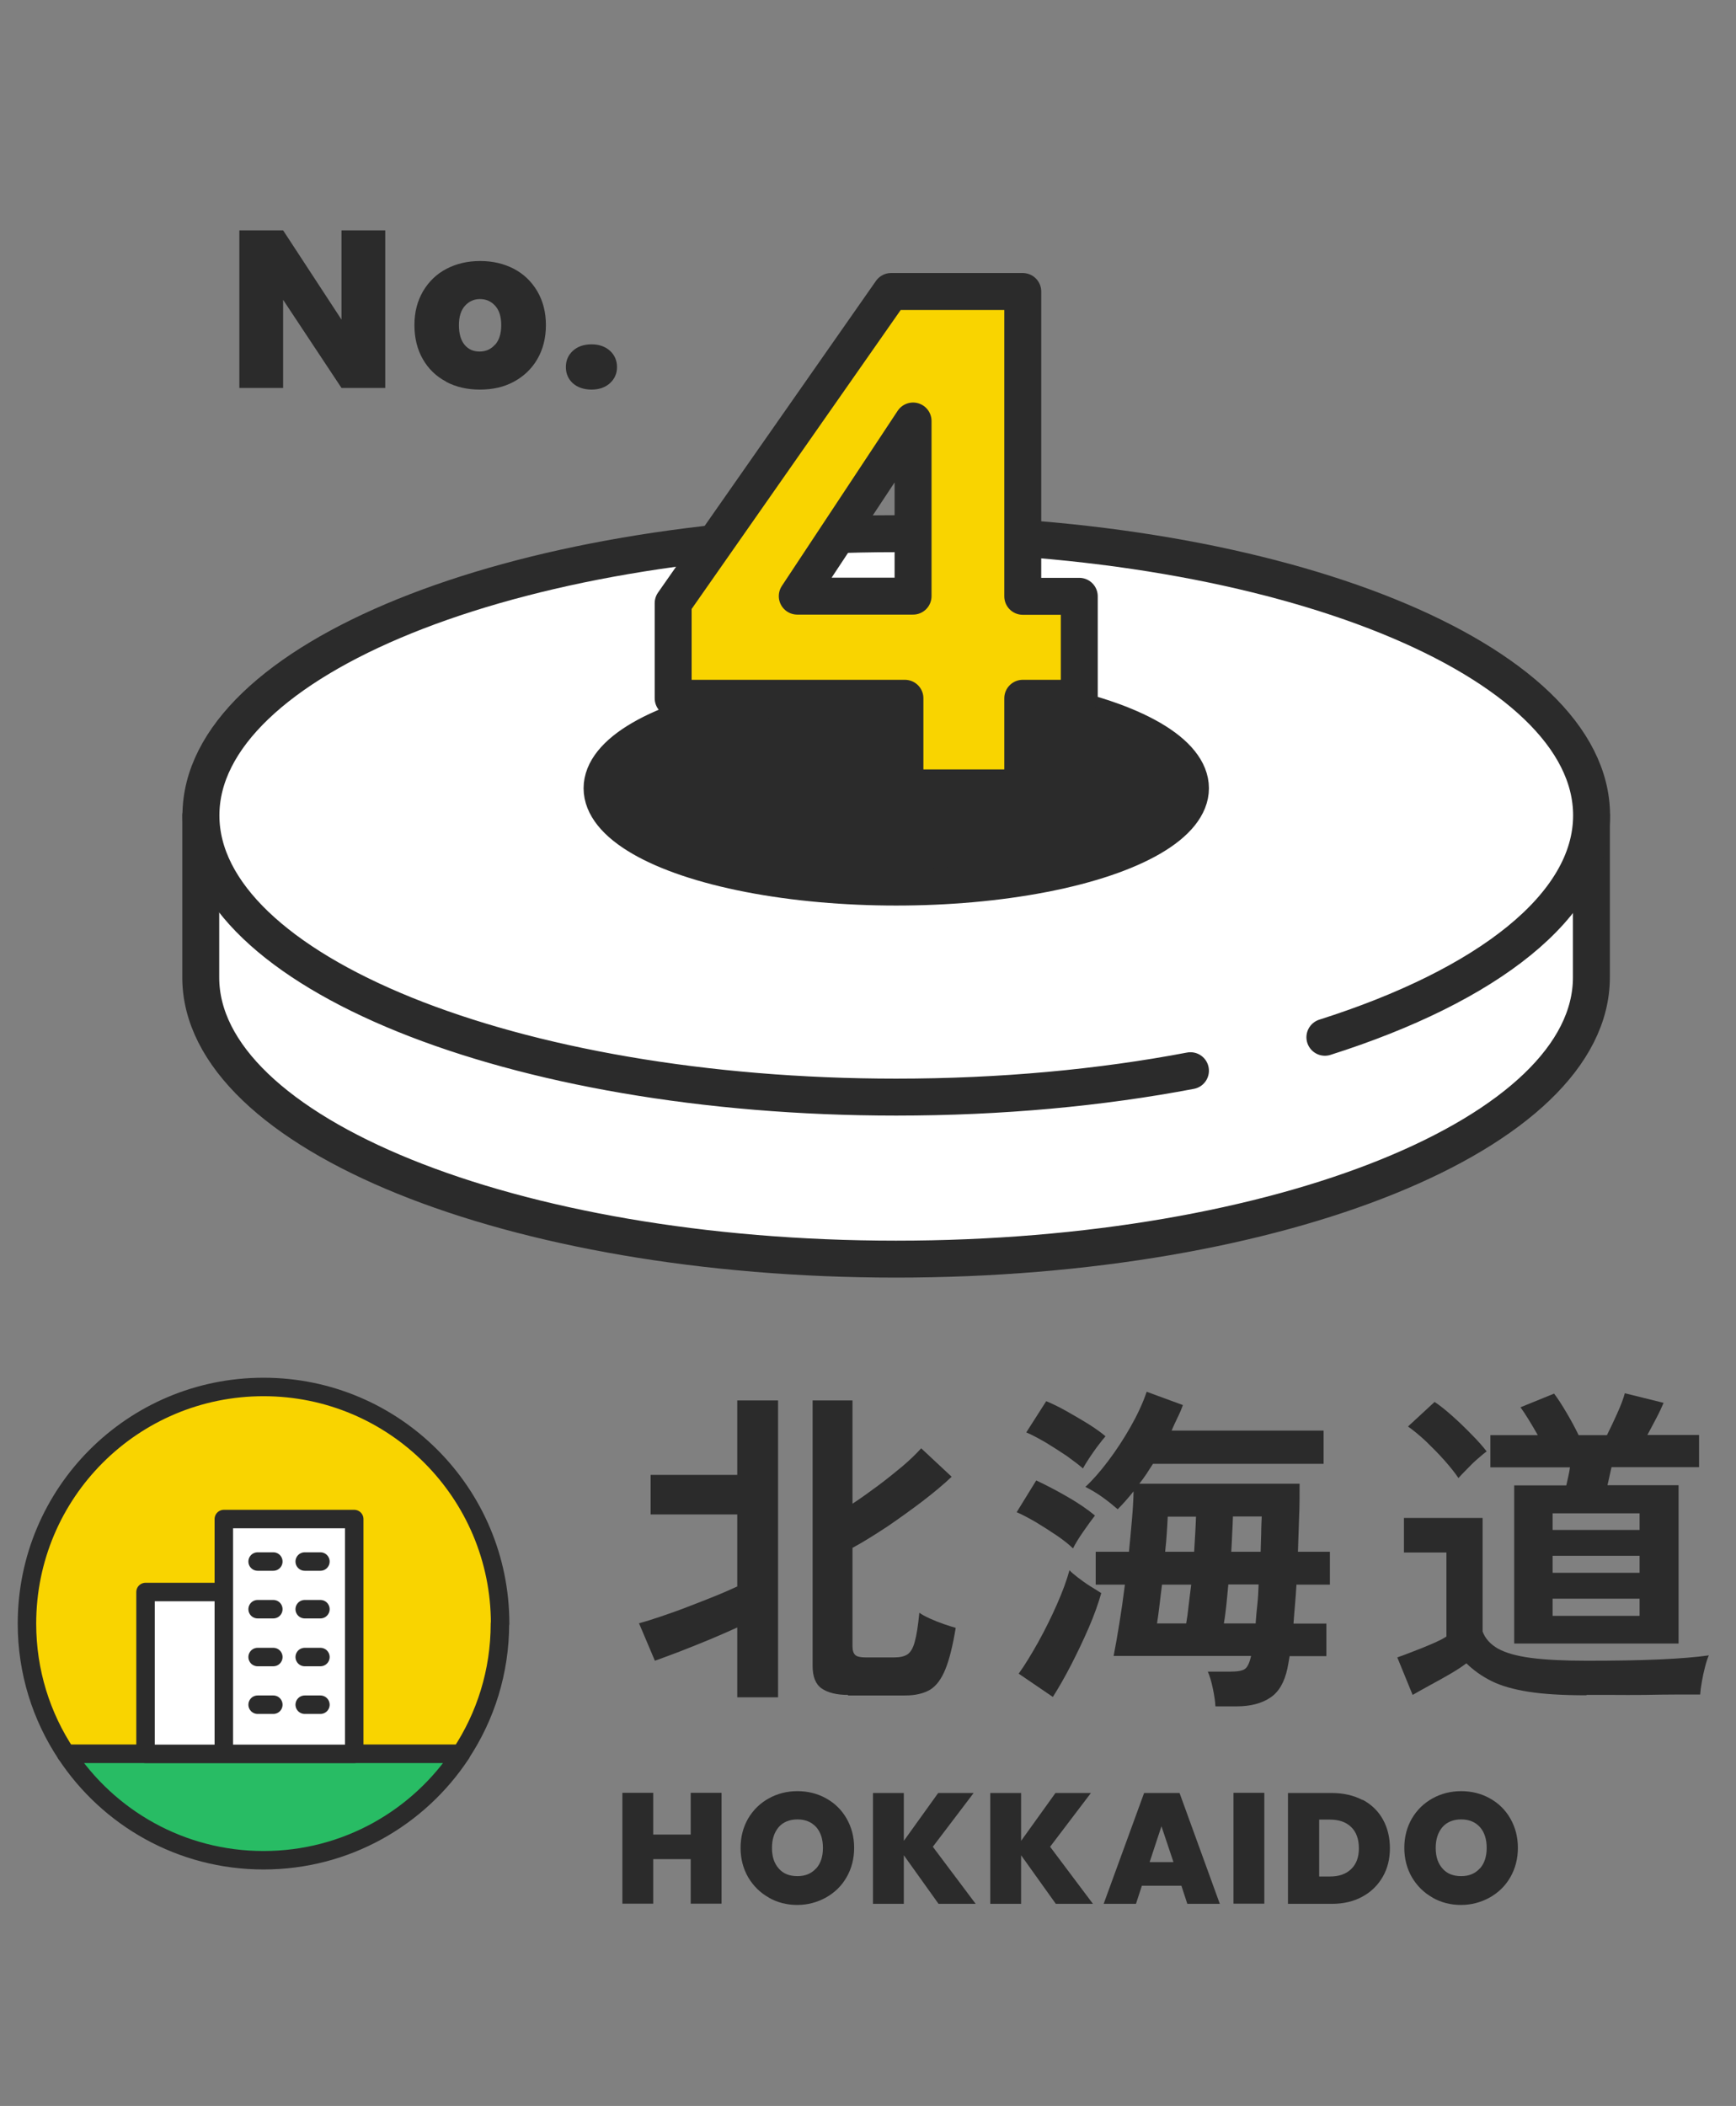 <svg viewBox="0 0 94 114" xmlns="http://www.w3.org/2000/svg"><rect x="0" y="0" width="94" height="114" fill="#808080" stroke="none"/><path d="m0 0h94v114h-94z" fill="none"/><path d="m86.17 44.15v8.76c0 8.42-16.85 15.25-37.65 15.25s-37.65-6.83-37.65-15.25v-8.76" fill="#fff" stroke="#2b2b2b" stroke-linecap="round" stroke-linejoin="round" stroke-width="2"/><path d="m64.46 57.96c-4.84.92-10.24 1.43-15.93 1.43-20.79 0-37.65-6.83-37.65-15.25s16.85-15.25 37.65-15.25 37.65 6.83 37.65 15.25c0 4.88-5.65 9.22-14.44 12.01" fill="#fff" stroke="#2b2b2b" stroke-linecap="round" stroke-linejoin="round" stroke-width="2"/><ellipse cx="48.53" cy="42.67" fill="#2b2b2b" rx="15.93" ry="5.35" stroke="#2b2b2b" stroke-miterlimit="10" stroke-width="2"/><path d="m36.45 37.8v-5.15l11.8-16.87h7.13v16.5h3.06v5.52h-3.06v4.85h-6.38v-4.85h-12.54zm12.99-15.01-6.27 9.48h6.27z" fill="#f9d400" stroke="#2b2b2b" stroke-linecap="round" stroke-linejoin="round" stroke-width="2"/><g fill="#2b2b2b"><path d="m20.86 21h-2.37l-3.16-4.77v4.77h-2.37v-8.53h2.37l3.16 4.83v-4.83h2.37z"/><path d="m24.16 20.66c-.54-.28-.96-.69-1.26-1.21s-.46-1.14-.46-1.85.16-1.31.47-1.84c.31-.52.73-.93 1.27-1.21s1.14-.42 1.82-.42 1.28.14 1.82.42.96.69 1.27 1.21c.31.53.47 1.14.47 1.84s-.16 1.32-.47 1.85-.74.93-1.28 1.22-1.15.42-1.83.42-1.29-.14-1.82-.42zm2.65-2c.22-.25.33-.6.33-1.06s-.11-.81-.33-1.05-.49-.36-.82-.36-.59.12-.81.36-.33.59-.33 1.05.1.82.31 1.07.48.36.81.36.61-.12.83-.37z"/><path d="m31.02 20.75c-.25-.23-.38-.52-.38-.88s.13-.65.38-.88.59-.35 1.01-.35.74.12 1 .35c.25.23.38.53.38.88s-.13.64-.38.87-.59.35-1 .35-.76-.12-1.01-.34z"/><path d="m39.92 91.87v-3.77c-.44.2-.94.42-1.49.65s-1.09.44-1.62.65c-.53.2-.98.37-1.35.5l-.86-2.03c.31-.08.7-.2 1.17-.36s.96-.33 1.47-.53c.52-.2 1.01-.39 1.48-.58s.87-.37 1.2-.52v-3.9h-4.69v-2.14h4.69v-4.03h2.21v16.07h-2.21zm6-.12c-.62 0-1.1-.12-1.43-.35s-.49-.64-.49-1.23v-14.36h2.16v5.59c.47-.31.93-.64 1.4-.99s.9-.7 1.31-1.04c.41-.35.74-.67 1.01-.97l1.65 1.54c-.43.41-.96.85-1.57 1.32-.62.47-1.26.93-1.92 1.38-.67.44-1.29.83-1.88 1.15v5.32c0 .23.05.39.15.48s.28.13.55.13h1.56c.3 0 .54-.05.71-.16s.31-.34.4-.68c.1-.35.18-.87.25-1.58.13.1.32.2.56.31s.49.21.75.3.48.16.66.21c-.16.96-.34 1.7-.56 2.24s-.49.9-.83 1.11c-.34.2-.79.31-1.35.31h-3.09z"/><path d="m58.1 83.82c-.2-.2-.49-.43-.85-.68-.37-.25-.75-.49-1.14-.73-.4-.23-.75-.42-1.06-.55l1.06-1.72c.53.25 1.09.54 1.68.88s1.09.68 1.5 1.02c-.18.23-.39.52-.64.88s-.43.66-.55.9zm-1.09 8.04-1.85-1.26c.35-.49.7-1.07 1.07-1.73.37-.67.7-1.34 1-2.02s.53-1.3.68-1.85c.1.11.25.24.46.4s.43.32.67.47.44.27.59.37c-.16.56-.38 1.19-.68 1.88s-.62 1.36-.96 2.02-.67 1.23-.98 1.72zm1.63-12.37c-.22-.19-.51-.41-.87-.67-.37-.25-.75-.49-1.14-.73-.4-.23-.75-.42-1.06-.55l1.08-1.69c.32.13.69.31 1.1.54s.8.46 1.19.7c.38.24.69.46.92.66-.1.11-.23.28-.4.5s-.33.46-.48.68c-.15.23-.26.41-.33.54zm7.17 12.87c-.01-.26-.06-.59-.14-.97s-.17-.68-.27-.9h1.19c.43 0 .71-.05.84-.16s.23-.33.31-.67v-.02h-7.44c.1-.5.2-1.09.31-1.76s.21-1.37.3-2.1h-1.58v-1.78h1.8c.06-.59.11-1.16.16-1.72s.08-1.08.09-1.55c-.29.36-.57.68-.86.97-.23-.2-.5-.42-.82-.65s-.63-.41-.93-.56c.4-.37.81-.84 1.24-1.41s.83-1.18 1.2-1.83.67-1.29.88-1.91l1.96.72c-.08.23-.18.46-.29.68-.11.23-.22.46-.32.7h8.23v1.8h-9.24c-.12.19-.24.38-.36.56s-.25.35-.38.52h8.68c0 .62 0 1.25-.03 1.87-.02.62-.04 1.23-.06 1.81h1.73v1.78h-1.81c-.02.37-.05.74-.08 1.1s-.06.69-.08 1.01h1.78v1.76h-1.99c-.02.12-.04.24-.06.35s-.04.22-.06.32c-.16.74-.46 1.27-.93 1.58-.46.31-1.07.47-1.82.47h-1.13zm-3.16-4.48h1.58c.05-.28.09-.59.13-.95s.09-.74.14-1.15h-1.58c-.05.41-.1.79-.14 1.15s-.09.68-.13.95zm.45-3.88h1.56c.02-.36.04-.7.06-1.02s.03-.62.04-.88h-1.53c-.01.25-.03.54-.05.87s-.05.67-.09 1.03zm3.18 3.88h1.71c.02-.31.05-.65.09-1.01s.06-.73.07-1.1h-1.64c-.04.41-.07.79-.11 1.15s-.08.68-.13.95zm.38-3.88h1.6c.01-.33.02-.67.03-.99 0-.32.02-.63.03-.92h-1.56c-.01.3-.02.61-.04.92-.01.32-.03.64-.05.98z"/><path d="m85.91 91.77c-1.27 0-2.32-.06-3.14-.19s-1.49-.32-2.01-.58-.97-.58-1.36-.96c-.22.17-.51.36-.87.57-.37.21-.73.42-1.11.62-.37.2-.68.38-.93.52l-.83-2.03c.2-.07.48-.17.83-.31.35-.13.69-.27 1.04-.42s.61-.28.79-.4v-4.55h-2.3v-1.87h4.26v6.15c.14.38.42.69.84.93.42.23 1.02.4 1.8.5s1.77.15 2.98.15c1.53 0 2.85-.02 3.95-.07s1.99-.12 2.68-.22c-.06.13-.13.33-.2.6s-.13.54-.18.83c-.05.28-.08.51-.09.69-.34 0-.77 0-1.31 0s-1.11.01-1.72.02-1.18 0-1.73 0h-1.4zm-6.94-11.76c-.2-.3-.46-.62-.77-.97s-.64-.68-.98-1.01c-.34-.32-.67-.59-.98-.81l1.44-1.33c.29.19.61.45.97.77s.71.66 1.04 1c.34.34.6.64.81.91-.12.08-.28.22-.49.4s-.4.37-.59.57c-.19.19-.34.35-.45.47zm3.02 8.97v-8.57h2.82c.04-.16.07-.32.11-.49s.07-.34.09-.49h-4.31v-1.74h2.57c-.16-.28-.32-.55-.49-.83s-.32-.5-.45-.68l1.82-.74c.2.26.43.62.69 1.06s.47.84.64 1.19h1.53c.17-.33.35-.72.55-1.16s.34-.81.42-1.11l2.1.52c-.1.23-.22.5-.39.82s-.33.63-.49.92h2.8v1.74h-4.74c-.04.16-.07.32-.11.49s-.07.34-.11.49h3.85v8.57h-8.9zm2.08-6.16h4.71v-.9h-4.71zm0 2.32h4.71v-.92h-4.71zm0 2.33h4.71v-.93h-4.71z"/><path d="m39.07 97.05v6h-1.67v-2.41h-2.03v2.41h-1.67v-6h1.67v2.26h2.03v-2.26z"/><path d="m41.63 102.72c-.47-.26-.84-.63-1.12-1.1-.27-.47-.41-1-.41-1.59s.14-1.12.41-1.59c.28-.47.65-.83 1.12-1.09s.99-.39 1.55-.39 1.09.13 1.55.39c.47.26.84.62 1.11 1.09s.41 1 .41 1.59-.14 1.12-.41 1.59-.64.83-1.12 1.1c-.47.26-.99.4-1.55.4s-1.08-.13-1.55-.4zm2.56-1.57c.25-.28.37-.65.37-1.12s-.12-.85-.37-1.13c-.25-.27-.58-.41-1.01-.41s-.77.14-1.01.41c-.24.28-.37.65-.37 1.13s.12.84.37 1.12c.24.28.58.41 1.01.41s.76-.14 1.01-.42z"/><path d="m50.82 103.06-1.88-2.63v2.63h-1.67v-6h1.67v2.59l1.86-2.59h1.92l-2.21 2.91 2.32 3.09h-2.02z"/><path d="m57.17 103.06-1.88-2.63v2.63h-1.67v-6h1.67v2.59l1.86-2.59h1.92l-2.21 2.91 2.32 3.09h-2.02z"/><path d="m63.96 102.08h-2.13l-.32.98h-1.75l2.19-6h1.92l2.18 6h-1.76l-.32-.98zm-.42-1.28-.65-1.94-.64 1.94z"/><path d="m68.46 97.05v6h-1.67v-6z"/><path d="m73.79 97.43c.47.25.84.61 1.09 1.06s.38.97.38 1.56-.13 1.1-.39 1.55-.62.81-1.1 1.07c-.47.26-1.02.39-1.65.39h-2.38v-6h2.38c.63 0 1.18.13 1.66.38zm-.63 3.75c.28-.27.42-.64.42-1.13s-.14-.88-.42-1.15-.66-.4-1.15-.4h-.58v3.08h.58c.49 0 .87-.13 1.15-.4z"/><path d="m77.57 102.72c-.47-.26-.84-.63-1.12-1.1-.27-.47-.41-1-.41-1.59s.14-1.12.41-1.59c.28-.47.65-.83 1.12-1.09s.99-.39 1.55-.39 1.09.13 1.55.39c.47.26.84.62 1.11 1.09s.41 1 .41 1.59-.14 1.12-.41 1.59-.64.83-1.12 1.1c-.47.26-.99.4-1.55.4s-1.08-.13-1.55-.4zm2.56-1.57c.25-.28.37-.65.37-1.12s-.12-.85-.37-1.13c-.25-.27-.58-.41-1.01-.41s-.77.14-1.01.41c-.24.28-.37.65-.37 1.13s.12.84.37 1.12c.24.28.58.41 1.01.41s.76-.14 1.01-.42z"/></g><path d="m27.08 87.89c0-7.07-5.73-12.81-12.81-12.81s-12.81 5.73-12.81 12.81c0 2.61.78 5.03 2.12 7.05h21.37c1.34-2.02 2.12-4.44 2.12-7.05z" fill="#f9d400" stroke="#2b2b2b" stroke-linecap="round" stroke-linejoin="round"/><path d="m3.58 94.94c2.29 3.47 6.22 5.76 10.69 5.76s8.4-2.29 10.69-5.76z" fill="#28bc64" stroke="#2b2b2b" stroke-linecap="round" stroke-linejoin="round"/><path d="m19.18 94.94h-7.06v-12.71h7.06zm-7.06-8.76h-4.24v8.76h4.24" fill="#fff" stroke="#2b2b2b" stroke-linecap="round" stroke-linejoin="round"/><path d="m13.95 92.28h.85m1.7 0h.85m-3.4-2.58h.85m1.7 0h.85m-3.4-2.59h.85m1.7 0h.85m-3.4-2.58h.85m1.7 0h.85" fill="none" stroke="#2b2b2b" stroke-linecap="round" stroke-linejoin="round"/></svg>